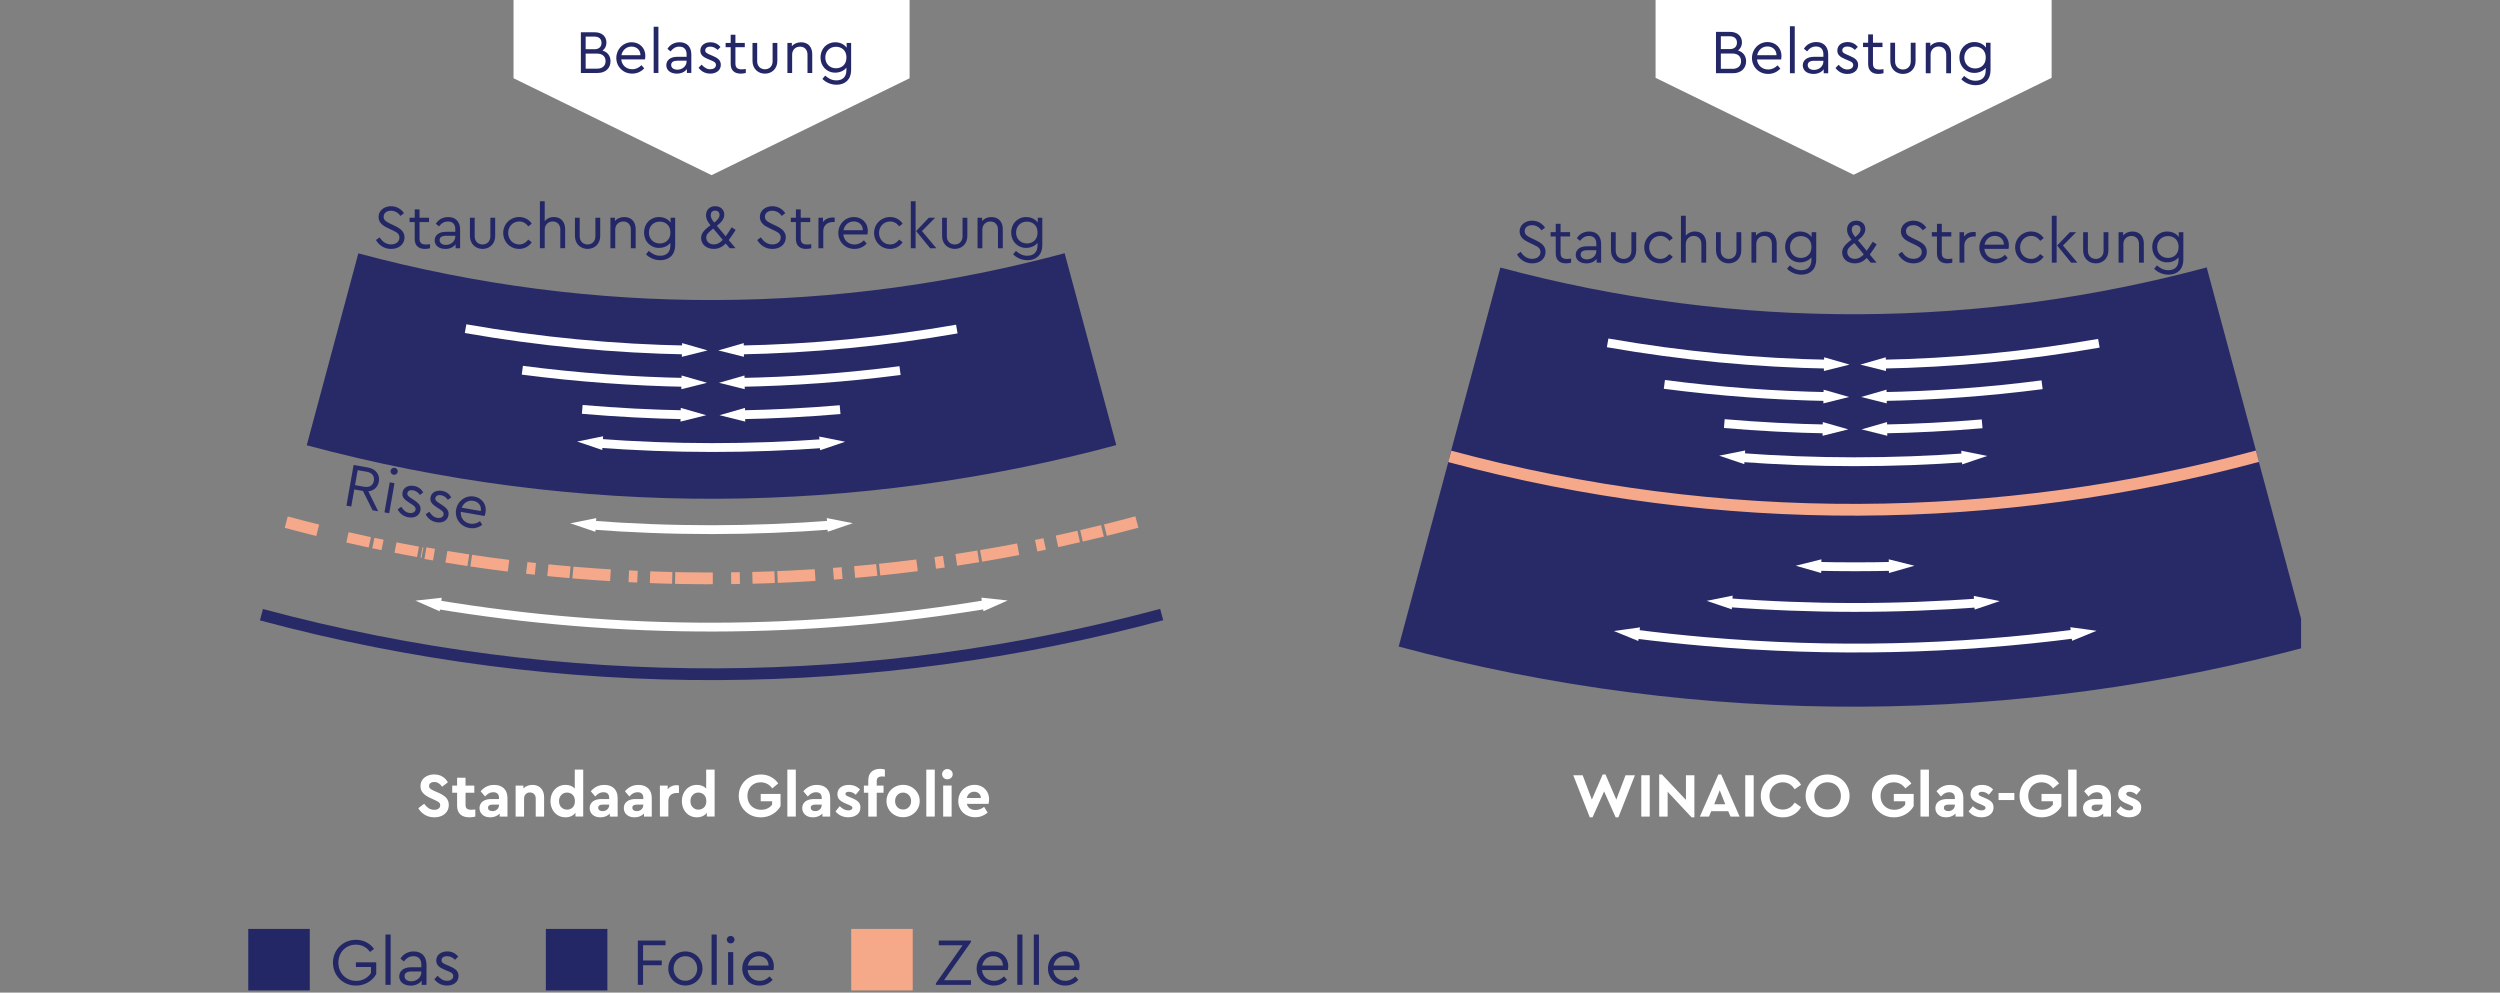 <?xml version="1.0" encoding="UTF-8"?>
<svg xmlns="http://www.w3.org/2000/svg" xmlns:xlink="http://www.w3.org/1999/xlink" id="Grafiken" viewBox="0 0 1219 484">
  <rect x="0" y="0" width="1219" height="484" fill="#808080" stroke="none"/>
  <defs>
    <style>.cls-1{stroke:#fff;stroke-width:4.31px;}.cls-1,.cls-2,.cls-3,.cls-4,.cls-5,.cls-6,.cls-7,.cls-8{fill:none;}.cls-9{clip-path:url(#clippath);}.cls-2,.cls-10,.cls-11,.cls-12,.cls-13{stroke-width:0px;}.cls-3{stroke-miterlimit:10;stroke-width:1.82px;}.cls-3,.cls-5,.cls-6{stroke:#282a67;}.cls-14{clip-path:url(#clippath-1);}.cls-15{clip-path:url(#clippath-4);}.cls-16{clip-path:url(#clippath-3);}.cls-17{clip-path:url(#clippath-2);}.cls-18{clip-path:url(#clippath-7);}.cls-19{clip-path:url(#clippath-8);}.cls-20{clip-path:url(#clippath-6);}.cls-21{clip-path:url(#clippath-5);}.cls-22{clip-path:url(#clippath-9);}.cls-4{stroke-dasharray:0 0 0 0 0 0 18.36 8.95 4.24 6.13 10.83 1.42;stroke-dashoffset:27.31px;}.cls-4,.cls-6,.cls-7{stroke-width:5.74px;}.cls-4,.cls-7,.cls-8{stroke:#f5a98a;}.cls-23{clip-path:url(#clippath-21);}.cls-24{clip-path:url(#clippath-14);}.cls-25{clip-path:url(#clippath-13);}.cls-26{clip-path:url(#clippath-12);}.cls-27{clip-path:url(#clippath-10);}.cls-28{clip-path:url(#clippath-15);}.cls-29{clip-path:url(#clippath-17);}.cls-30{clip-path:url(#clippath-16);}.cls-31{clip-path:url(#clippath-19);}.cls-32{clip-path:url(#clippath-11);}.cls-33{clip-path:url(#clippath-18);}.cls-5{stroke-width:96.9px;}.cls-8{stroke-dasharray:0 0 0 0 4.57 6.46 11.16 1.75;stroke-dashoffset:11.03px;stroke-width:5.17px;}.cls-10{fill:#282a67;}.cls-11{fill:#242766;}.cls-12{fill:#fff;}.cls-13{fill:#f5a989;}</style>
    <clipPath id="clippath">
      <rect class="cls-2" x="2091.8" y="1097.75" width="958.39" height="904.5"></rect>
    </clipPath>
    <clipPath id="clippath-1">
      <rect class="cls-2" x="119.53" y="-.62" width="1002.47" height="485.32"></rect>
    </clipPath>
    <clipPath id="clippath-2">
      <rect class="cls-2" x="119.53" y="-.62" width="1002.47" height="485.32"></rect>
    </clipPath>
    <clipPath id="clippath-3">
      <rect class="cls-2" x="119.53" y="-.62" width="1002.47" height="485.32"></rect>
    </clipPath>
    <clipPath id="clippath-4">
      <rect class="cls-2" x="119.53" y="-.62" width="1002.47" height="485.32"></rect>
    </clipPath>
    <clipPath id="clippath-5">
      <rect class="cls-2" x="119.53" y="-.62" width="1002.47" height="485.32"></rect>
    </clipPath>
    <clipPath id="clippath-6">
      <rect class="cls-2" x="119.53" y="-.62" width="1002.47" height="485.32"></rect>
    </clipPath>
    <clipPath id="clippath-7">
      <rect class="cls-2" x="119.53" y="-.62" width="1002.47" height="485.32"></rect>
    </clipPath>
    <clipPath id="clippath-8">
      <rect class="cls-2" x="119.53" y="-.62" width="1002.47" height="485.32"></rect>
    </clipPath>
    <clipPath id="clippath-9">
      <rect class="cls-2" x="119.53" y="-.62" width="1002.47" height="485.32"></rect>
    </clipPath>
    <clipPath id="clippath-10">
      <rect class="cls-2" x="119.53" y="-.62" width="1002.47" height="485.32"></rect>
    </clipPath>
    <clipPath id="clippath-11">
      <rect class="cls-2" x="119.53" y="-.62" width="1002.47" height="485.32"></rect>
    </clipPath>
    <clipPath id="clippath-12">
      <rect class="cls-2" x="119.53" y="-.62" width="1002.47" height="485.32"></rect>
    </clipPath>
    <clipPath id="clippath-13">
      <rect class="cls-2" x="119.53" y="-.62" width="1002.47" height="485.32"></rect>
    </clipPath>
    <clipPath id="clippath-14">
      <rect class="cls-2" x="119.53" y="-.62" width="1002.47" height="485.32"></rect>
    </clipPath>
    <clipPath id="clippath-15">
      <rect class="cls-2" x="119.53" y="-.62" width="1002.47" height="485.32"></rect>
    </clipPath>
    <clipPath id="clippath-16">
      <rect class="cls-2" x="119.53" y="-.62" width="1002.47" height="485.32"></rect>
    </clipPath>
    <clipPath id="clippath-17">
      <rect class="cls-2" x="119.53" y="-.62" width="1002.47" height="485.32"></rect>
    </clipPath>
    <clipPath id="clippath-18">
      <rect class="cls-2" x="119.53" y="-.62" width="1002.47" height="485.32"></rect>
    </clipPath>
    <clipPath id="clippath-19">
      <rect class="cls-2" x="119.53" y="-.62" width="1002.47" height="485.32"></rect>
    </clipPath>
    <clipPath id="clippath-21">
      <rect class="cls-2" x="121.05" y="446.02" width="548.58" height="52.88"></rect>
    </clipPath>
  </defs>
  <g class="cls-9">
    <path class="cls-3" d="m2554.52,1599.34v111.34m-779.38-510.22l779.38,398.88,952.03-487.83m-952.03,587.04v235.75m0-235.75L67.69,424.27l-193.28,136.71,2680.12,1373.32,2680.11-1373.32-193.28-136.71-2486.83,1274.28Z"></path>
  </g>
  <g class="cls-14">
    <path class="cls-5" d="m162.14,170.32c124.58,33.5,251.64,31.67,369.57-.07"></path>
    <path class="cls-1" d="m254.69,180.52c27.04,3.52,53.92,5.48,80.55,5.95"></path>
  </g>
  <polygon class="cls-12" points="332.22 189.78 344.75 186.65 332.34 183.09 332.22 189.78"></polygon>
  <g class="cls-17">
    <path class="cls-1" d="m283.91,199.62c17.07,1.47,34.06,2.35,50.94,2.64"></path>
  </g>
  <polygon class="cls-12" points="331.82 205.57 344.36 202.45 331.94 198.89 331.82 205.57"></polygon>
  <g class="cls-16">
    <path class="cls-1" d="m360.35,202.26c16.55-.29,32.98-1.13,49.28-2.52"></path>
  </g>
  <polygon class="cls-12" points="363.37 205.57 350.84 202.45 363.26 198.89 363.37 205.57"></polygon>
  <g class="cls-15">
    <path class="cls-1" d="m290.92,216.09c37.73,2.84,75.04,2.81,111.69.11"></path>
  </g>
  <polygon class="cls-12" points="293.66 219.42 281.42 215.28 294.09 212.74 293.66 219.42"></polygon>
  <polygon class="cls-12" points="399.88 219.53 412.11 215.4 399.45 212.86 399.88 219.53"></polygon>
  <g class="cls-21">
    <path class="cls-1" d="m227.02,160.26c36.41,6.37,72.65,9.79,108.47,10.41"></path>
  </g>
  <polygon class="cls-12" points="332.47 173.99 345 170.86 332.59 167.3 332.47 173.99"></polygon>
  <g class="cls-20">
    <path class="cls-1" d="m359.73,170.67c36.17-.64,71.86-4.1,106.81-10.22"></path>
  </g>
  <polygon class="cls-12" points="362.75 173.98 350.22 170.86 362.64 167.3 362.75 173.98"></polygon>
  <g class="cls-18">
    <path class="cls-1" d="m287.57,255.99c39.84,3.06,79.53,3,118.76-.04"></path>
  </g>
  <polygon class="cls-12" points="290.3 259.31 278.07 255.16 290.74 252.64 290.3 259.31"></polygon>
  <polygon class="cls-12" points="403.6 259.28 415.82 255.12 403.15 252.61 403.6 259.28"></polygon>
  <g class="cls-19">
    <path class="cls-7" d="m139.57,254.6c5.11,1.37,10.23,2.7,15.35,3.97"></path>
    <path class="cls-8" d="m169.43,262.02c12.17,2.78,24.36,5.26,36.55,7.45"></path>
    <path class="cls-4" d="m207.44,269.73c111.8,19.87,224.03,15.22,330.1-10.89"></path>
    <path class="cls-7" d="m539,258.49c5.13-1.27,10.24-2.59,15.34-3.97"></path>
    <path class="cls-1" d="m211.98,294.62c90.93,15.16,182.03,14.62,269.96-.07"></path>
  </g>
  <polygon class="cls-12" points="214.38 298.07 202.56 292.87 215.4 291.46 214.38 298.07"></polygon>
  <polygon class="cls-12" points="479.54 298.01 491.35 292.8 478.51 291.41 479.54 298.01"></polygon>
  <g class="cls-22">
    <path class="cls-6" d="m127.47,299.73c147.97,39.79,298.9,37.62,438.97-.08"></path>
    <path class="cls-1" d="m360.11,186.47c26.56-.46,52.84-2.41,78.75-5.77"></path>
  </g>
  <polygon class="cls-12" points="363.13 189.78 350.6 186.65 363.01 183.09 363.13 189.78"></polygon>
  <polygon class="cls-12" points="250.4 -.62 250.4 38.15 346.96 85.41 443.52 38.15 443.52 -.62 250.4 -.62"></polygon>
  <path class="cls-10" d="m172.43,226.72l6.98,1.23c3.91.69,5.92,3.52,5.33,6.86-.47,2.68-2.4,4.48-5.15,4.77l4.83,9.72-2.74-.48-4.7-9.42-4.24-.75-1.47,8.33-2.35-.41,3.5-19.85Zm5.23,10.63c2.62.46,4.27-.8,4.64-2.93.37-2.11-.74-3.91-3.35-4.37l-4.54-.8-1.29,7.31,4.54.8Z"></path>
  <path class="cls-10" d="m190.04,235.19l2.32.41-2.58,14.65-2.32-.41,2.58-14.65Zm2.46-7.07c.93.16,1.58,1.05,1.42,1.99-.17.96-1.08,1.55-2.01,1.38-.96-.17-1.62-1.03-1.45-1.99.16-.93,1.08-1.55,2.04-1.38Z"></path>
  <path class="cls-10" d="m193.91,248.37l1.74-1.27c.98,1.48,2.04,2.69,3.81,3,1.53.27,2.93-.26,3.16-1.58.22-1.26-.78-1.94-2.14-2.8l-1.31-.85c-2.06-1.32-3.29-2.63-2.92-4.7.47-2.65,2.98-3.69,5.65-3.22,2.11.37,3.6,1.57,4.49,3.18l-1.67,1.19c-.79-1.16-1.94-2.02-3.32-2.26-1.38-.24-2.55.2-2.76,1.41-.18.99.5,1.58,2,2.55l1.25.81c2.42,1.57,3.48,2.94,3.12,5.02-.5,2.86-3.19,3.87-5.9,3.39-2.59-.46-4.31-2.09-5.21-3.86Z"></path>
  <path class="cls-10" d="m207.57,250.77l1.74-1.27c.98,1.48,2.04,2.69,3.81,3,1.53.27,2.93-.26,3.16-1.58.22-1.26-.78-1.94-2.14-2.8l-1.31-.85c-2.06-1.32-3.29-2.63-2.92-4.7.47-2.65,2.98-3.69,5.65-3.22,2.11.37,3.6,1.56,4.49,3.18l-1.67,1.19c-.79-1.16-1.94-2.02-3.32-2.26-1.38-.24-2.55.2-2.76,1.41-.18.99.5,1.58,2,2.55l1.25.81c2.42,1.57,3.48,2.94,3.12,5.02-.5,2.86-3.19,3.87-5.9,3.39-2.59-.46-4.31-2.09-5.21-3.86Z"></path>
  <path class="cls-10" d="m222.4,248.46c.75-4.27,4.63-7.09,8.84-6.35,3.76.66,6.2,3.88,5.51,7.79-.14.78-.37,1.42-.49,1.71l-11.58-2.04c-.21,2.97,1.65,5.25,4.54,5.76,1.83.32,3.42-.2,4.83-1.2l1.08,1.8c-1.75,1.3-3.91,1.95-6.32,1.52-4.42-.78-7.17-4.71-6.41-9.01Zm12.03.73c.45-2.71-1.3-4.57-3.62-4.98-2.47-.43-4.72.9-5.68,3.34l9.29,1.64Z"></path>
  <g class="cls-27">
    <path class="cls-5" d="m694.58,268.47c141.06,37.93,284.93,35.86,418.46-.08m-394.04-91.15c124.58,33.5,251.64,31.67,369.57-.07"></path>
    <path class="cls-7" d="m706.88,222.53c132.76,35.7,268.17,33.75,393.85-.08"></path>
    <path class="cls-1" d="m811.55,187.43c27.04,3.52,53.92,5.48,80.55,5.95"></path>
  </g>
  <polygon class="cls-12" points="889.08 196.69 901.61 193.57 889.2 190.01 889.08 196.69"></polygon>
  <g class="cls-32">
    <path class="cls-1" d="m840.77,206.54c17.07,1.47,34.06,2.35,50.94,2.64"></path>
  </g>
  <polygon class="cls-12" points="888.69 212.49 901.22 209.36 888.8 205.8 888.69 212.49"></polygon>
  <g class="cls-26">
    <path class="cls-1" d="m917.21,209.18c16.55-.29,32.98-1.13,49.28-2.52"></path>
  </g>
  <polygon class="cls-12" points="920.23 212.49 907.7 209.36 920.12 205.8 920.23 212.49"></polygon>
  <g class="cls-25">
    <path class="cls-1" d="m847.78,223.01c37.73,2.84,75.04,2.81,111.69.11"></path>
  </g>
  <polygon class="cls-12" points="850.52 226.33 838.28 222.19 850.95 219.66 850.52 226.33"></polygon>
  <polygon class="cls-12" points="956.74 226.44 968.97 222.31 956.31 219.77 956.74 226.44"></polygon>
  <g class="cls-24">
    <path class="cls-1" d="m841.67,293.79c41.87,3.19,83.26,3.16,123.92.12"></path>
  </g>
  <polygon class="cls-12" points="844.41 297.11 832.17 292.97 844.84 290.43 844.41 297.11"></polygon>
  <polygon class="cls-12" points="962.85 297.23 975.08 293.1 962.42 290.56 962.85 297.23"></polygon>
  <g class="cls-28">
    <path class="cls-1" d="m885.11,276.13c13.01.31,25.97.31,38.86,0"></path>
  </g>
  <polygon class="cls-12" points="888.01 279.41 875.6 275.85 888.13 272.72 888.01 279.41"></polygon>
  <polygon class="cls-12" points="921.06 279.41 933.48 275.85 920.95 272.72 921.06 279.41"></polygon>
  <g class="cls-30">
    <path class="cls-1" d="m796.34,309.06c11.66,1.5,23.41,2.76,35.23,3.78,61.65,5.32,122.32,3.83,181.26-3.87"></path>
  </g>
  <polygon class="cls-12" points="798.84 312.55 786.88 307.68 799.67 305.91 798.84 312.55"></polygon>
  <polygon class="cls-12" points="1010.33 312.46 1022.29 307.57 1009.49 305.82 1010.33 312.46"></polygon>
  <g class="cls-29">
    <path class="cls-1" d="m783.88,167.18c36.41,6.37,72.65,9.79,108.47,10.41"></path>
  </g>
  <polygon class="cls-12" points="889.33 180.9 901.86 177.78 889.45 174.21 889.33 180.9"></polygon>
  <g class="cls-33">
    <path class="cls-1" d="m916.6,177.59c36.17-.64,71.86-4.1,106.81-10.22"></path>
  </g>
  <polygon class="cls-12" points="919.62 180.9 907.08 177.78 919.5 174.21 919.62 180.9"></polygon>
  <g class="cls-31">
    <path class="cls-1" d="m916.97,193.38c26.56-.46,52.84-2.41,78.75-5.77"></path>
  </g>
  <polygon class="cls-12" points="919.99 196.69 907.46 193.57 919.87 190 919.99 196.69"></polygon>
  <polygon class="cls-12" points="807.26 -.81 807.26 37.95 903.82 85.21 1000.38 37.95 1000.38 -.81 807.26 -.81"></polygon>
  <path class="cls-12" d="m207.17,397.32c-1.35-.8-2.42-1.89-3.19-3.25l2.84-2.14c.65.9,1.36,1.61,2.14,2.14.77.53,1.71.79,2.81.79.9,0,1.6-.2,2.11-.6.51-.4.76-.94.76-1.63,0-.59-.19-1.04-.56-1.36-.38-.32-1.04-.7-2-1.15l-2.17-.98c-1.55-.69-2.75-1.5-3.6-2.41-.86-.92-1.28-2.05-1.28-3.39,0-1.14.29-2.14.87-3.01s1.38-1.53,2.4-2c1.02-.47,2.16-.7,3.42-.7,1.55,0,2.89.35,4.02,1.04,1.13.69,2.01,1.62,2.64,2.78l-2.81,2.17c-1.04-1.55-2.32-2.32-3.85-2.32-.71,0-1.31.17-1.79.5-.48.34-.72.82-.72,1.45,0,.53.18.95.55,1.27.37.32.97.67,1.8,1.05l2.29,1.01c1.69.75,2.94,1.58,3.76,2.49.81.91,1.22,2.04,1.22,3.41,0,1.22-.31,2.29-.92,3.21-.61.92-1.45,1.62-2.52,2.11s-2.28.73-3.62.73c-1.71,0-3.24-.4-4.6-1.21Z"></path>
  <path class="cls-12" d="m224.47,397.11c-1.06-.95-1.59-2.37-1.59-4.26v-6.32h-2.38v-3.48h2.38v-3.82h4.12v3.82h4.28v3.48h-4.28v5.96c0,.86.22,1.46.67,1.82.45.36,1.16.53,2.14.53.24,0,.9-.04,1.95-.12v3.45c-.98.24-1.92.37-2.84.37-1.91,0-3.4-.47-4.46-1.42Z"></path>
  <path class="cls-12" d="m235.22,397.26c-.94-.84-1.41-1.93-1.41-3.25s.51-2.44,1.54-3.22c1.03-.78,2.42-1.18,4.17-1.18h3.79v-.67c0-.83-.24-1.49-.72-1.95-.48-.47-1.18-.7-2.09-.7-.77,0-1.47.17-2.08.5-.61.34-1.25.86-1.92,1.57l-2.14-2.53c1.75-2.08,3.95-3.11,6.6-3.11,1.97,0,3.55.55,4.72,1.66,1.17,1.11,1.76,2.71,1.76,4.81v8.98h-3.79v-1.47c-.55.57-1.22,1.02-2,1.34-.78.33-1.65.49-2.61.49-1.61,0-2.88-.42-3.82-1.27Zm3.34-2.2c.4.3.92.44,1.57.44.9,0,1.65-.28,2.26-.84.61-.56.92-1.28.92-2.15v-.18h-3.24c-.67,0-1.19.13-1.56.38-.37.25-.55.64-.55,1.15s.2.91.6,1.21Z"></path>
  <path class="cls-12" d="m251.41,383.05h3.79v1.37c.53-.53,1.18-.95,1.94-1.25s1.59-.46,2.49-.46c1.75,0,3.14.55,4.15,1.66,1.02,1.11,1.53,2.58,1.53,4.41v9.38h-4.09v-8.83c0-.88-.26-1.58-.78-2.12s-1.2-.81-2.03-.81-1.52.27-2.06.81c-.54.54-.81,1.25-.81,2.12v8.83h-4.12v-15.12Z"></path>
  <path class="cls-12" d="m271.97,397.51c-1.11-.68-1.98-1.62-2.61-2.83-.63-1.2-.95-2.55-.95-4.06s.32-2.86.95-4.06c.63-1.2,1.5-2.14,2.61-2.83,1.11-.68,2.37-1.02,3.77-1.02,1.91,0,3.42.6,4.52,1.8v-9.25h4.12v22.9h-3.79v-1.86c-.51.71-1.19,1.26-2.03,1.65s-1.79.58-2.82.58c-1.41,0-2.66-.34-3.77-1.02Zm1.74-3.88c.74.76,1.67,1.15,2.79,1.15,1.04,0,1.93-.35,2.69-1.05.75-.7,1.13-1.74,1.13-3.1s-.38-2.38-1.13-3.1c-.75-.72-1.65-1.08-2.69-1.08-1.1,0-2.03.38-2.78,1.15-.75.76-1.13,1.77-1.13,3.01s.37,2.28,1.11,3.04Z"></path>
  <path class="cls-12" d="m288.94,397.26c-.94-.84-1.41-1.93-1.41-3.25s.51-2.44,1.54-3.22c1.03-.78,2.42-1.18,4.17-1.18h3.79v-.67c0-.83-.24-1.49-.72-1.95-.48-.47-1.18-.7-2.09-.7-.77,0-1.47.17-2.08.5-.61.34-1.25.86-1.92,1.57l-2.14-2.53c1.75-2.08,3.95-3.11,6.6-3.11,1.97,0,3.55.55,4.72,1.66,1.17,1.11,1.76,2.71,1.76,4.81v8.98h-3.79v-1.47c-.55.57-1.22,1.02-2,1.34-.78.33-1.65.49-2.61.49-1.61,0-2.88-.42-3.82-1.27Zm3.34-2.2c.4.3.92.44,1.57.44.9,0,1.65-.28,2.26-.84.61-.56.92-1.28.92-2.15v-.18h-3.24c-.67,0-1.19.13-1.56.38-.37.25-.55.64-.55,1.15s.2.91.6,1.21Z"></path>
  <path class="cls-12" d="m305.58,397.26c-.94-.84-1.41-1.93-1.41-3.25s.51-2.44,1.54-3.22c1.03-.78,2.42-1.18,4.17-1.18h3.79v-.67c0-.83-.24-1.49-.72-1.95-.48-.47-1.18-.7-2.09-.7-.77,0-1.47.17-2.08.5-.61.34-1.25.86-1.92,1.57l-2.14-2.53c1.75-2.08,3.95-3.11,6.6-3.11,1.97,0,3.55.55,4.72,1.66,1.17,1.11,1.76,2.71,1.76,4.81v8.98h-3.79v-1.47c-.55.57-1.22,1.02-2,1.34-.78.33-1.65.49-2.61.49-1.61,0-2.88-.42-3.82-1.27Zm3.34-2.2c.4.3.92.44,1.57.44.9,0,1.65-.28,2.26-.84.61-.56.92-1.28.92-2.15v-.18h-3.24c-.67,0-1.19.13-1.56.38-.37.25-.55.64-.55,1.15s.2.91.6,1.21Z"></path>
  <path class="cls-12" d="m321.77,383.05h3.79v1.8c.51-.63,1.12-1.12,1.83-1.47.71-.35,1.49-.52,2.32-.52.51,0,.96.06,1.34.18v3.63h-1.1c-1.24,0-2.23.33-2.96.99-.73.66-1.1,1.64-1.1,2.95v7.54h-4.12v-15.12Z"></path>
  <path class="cls-12" d="m336.04,397.51c-1.11-.68-1.98-1.62-2.61-2.83-.63-1.2-.95-2.55-.95-4.06s.32-2.86.95-4.06c.63-1.2,1.5-2.14,2.61-2.83,1.11-.68,2.37-1.02,3.77-1.02,1.91,0,3.42.6,4.52,1.8v-9.25h4.12v22.9h-3.79v-1.86c-.51.71-1.19,1.26-2.03,1.65s-1.79.58-2.82.58c-1.41,0-2.66-.34-3.77-1.02Zm1.74-3.88c.74.76,1.67,1.15,2.79,1.15,1.04,0,1.93-.35,2.69-1.05.75-.7,1.13-1.74,1.13-3.1s-.38-2.38-1.13-3.1c-.75-.72-1.65-1.08-2.69-1.08-1.1,0-2.03.38-2.78,1.15-.75.76-1.13,1.77-1.13,3.01s.37,2.28,1.11,3.04Z"></path>
  <path class="cls-12" d="m365.54,397.15c-1.64-.92-2.94-2.17-3.89-3.77-.96-1.6-1.44-3.36-1.44-5.3s.47-3.73,1.42-5.31c.95-1.59,2.24-2.84,3.89-3.76,1.65-.92,3.47-1.37,5.47-1.37,1.77,0,3.38.38,4.84,1.15,1.46.76,2.67,1.84,3.65,3.22l-2.93,2.41c-1.43-1.97-3.3-2.96-5.62-2.96-1.28,0-2.41.29-3.39.86-.98.57-1.74,1.35-2.28,2.35-.54,1-.81,2.14-.81,3.42s.28,2.46.84,3.48c.56,1.02,1.35,1.82,2.37,2.4,1.02.58,2.19.87,3.51.87,1.16,0,2.19-.22,3.1-.67.91-.45,1.64-1.06,2.21-1.83v-1.65h-5.56v-3.57h9.68v5.95c-.92,1.63-2.22,2.95-3.92,3.95s-3.6,1.51-5.7,1.51-3.81-.46-5.45-1.37Z"></path>
  <path class="cls-12" d="m383.91,375.26h4.12v22.9h-4.12v-22.9Z"></path>
  <path class="cls-12" d="m392.58,397.26c-.94-.84-1.41-1.93-1.41-3.25s.51-2.44,1.54-3.22c1.03-.78,2.42-1.18,4.17-1.18h3.79v-.67c0-.83-.24-1.49-.72-1.95-.48-.47-1.18-.7-2.09-.7-.77,0-1.47.17-2.08.5-.61.34-1.25.86-1.92,1.57l-2.14-2.53c1.75-2.08,3.95-3.11,6.6-3.11,1.97,0,3.55.55,4.72,1.66,1.17,1.11,1.76,2.71,1.76,4.81v8.98h-3.79v-1.47c-.55.57-1.22,1.02-2,1.34-.78.33-1.65.49-2.61.49-1.61,0-2.88-.42-3.82-1.27Zm3.34-2.2c.4.3.92.44,1.57.44.9,0,1.65-.28,2.26-.84.61-.56.92-1.28.92-2.15v-.18h-3.24c-.67,0-1.19.13-1.56.38-.37.25-.55.64-.55,1.15s.2.91.6,1.21Z"></path>
  <path class="cls-12" d="m410.05,397.75c-1.08-.52-1.96-1.24-2.66-2.15l2.08-2.5c1.32,1.36,2.74,2.05,4.24,2.05.55,0,1.01-.11,1.37-.32s.55-.52.55-.93c0-.33-.12-.58-.35-.75-.23-.17-.64-.38-1.21-.63l-1.62-.67c-1.38-.57-2.42-1.2-3.1-1.89-.68-.69-1.02-1.6-1.02-2.72,0-1.43.51-2.53,1.54-3.33,1.03-.79,2.37-1.19,4.02-1.19,2.26,0,4.07.75,5.44,2.26l-2.08,2.53c-1.02-.96-2.15-1.44-3.39-1.44-.51,0-.91.09-1.19.27-.29.18-.43.45-.43.79,0,.29.12.52.35.7.23.18.65.4,1.24.64l1.47.61c1.47.59,2.54,1.23,3.22,1.91.68.68,1.02,1.58,1.02,2.7,0,1.51-.56,2.69-1.66,3.54-1.11.86-2.52,1.28-4.23,1.28-1.32,0-2.52-.26-3.6-.78Z"></path>
  <path class="cls-12" d="m424.92,376.31c1.04-.95,2.46-1.42,4.28-1.42.79,0,1.55.11,2.26.34v3.45c-.45-.06-.86-.09-1.22-.09-.94,0-1.63.18-2.08.53-.45.36-.67.96-.67,1.82v2.11h3.33v3.48h-3.33v11.63h-4.12v-11.63h-2.14v-3.48h2.14v-2.47c0-1.89.52-3.31,1.56-4.26Z"></path>
  <path class="cls-12" d="m436.24,397.44c-1.23-.7-2.2-1.66-2.92-2.87-.71-1.21-1.07-2.54-1.07-3.99s.36-2.77,1.07-3.99c.71-1.21,1.69-2.16,2.93-2.86,1.24-.69,2.61-1.04,4.09-1.04s2.85.35,4.09,1.05c1.24.7,2.22,1.65,2.95,2.86.72,1.2,1.08,2.52,1.08,3.97s-.36,2.77-1.08,3.99c-.72,1.21-1.71,2.17-2.96,2.87-1.25.7-2.62,1.05-4.11,1.05s-2.85-.35-4.08-1.05Zm1.3-3.89c.73.77,1.67,1.16,2.81,1.16s2.05-.39,2.79-1.16c.74-.77,1.11-1.75,1.11-2.93s-.37-2.17-1.11-2.96c-.74-.79-1.67-1.19-2.79-1.19s-2.08.39-2.81,1.18c-.73.78-1.1,1.78-1.1,2.98s.37,2.16,1.1,2.93Z"></path>
  <path class="cls-12" d="m451.67,375.26h4.12v22.9h-4.12v-22.9Z"></path>
  <path class="cls-12" d="m460.12,379.27c-.5-.48-.75-1.06-.75-1.76s.25-1.31.75-1.8,1.1-.73,1.82-.73,1.32.24,1.83.73c.51.49.76,1.09.76,1.8s-.25,1.28-.76,1.76c-.51.48-1.12.72-1.83.72s-1.32-.24-1.82-.72Zm-.23,3.77h4.12v15.12h-4.12v-15.12Z"></path>
  <path class="cls-12" d="m471.28,397.49c-1.26-.69-2.25-1.64-2.96-2.86-.71-1.21-1.07-2.55-1.07-4.02s.35-2.8,1.04-4.02c.69-1.21,1.64-2.16,2.86-2.86,1.21-.69,2.55-1.04,4.02-1.04,1.38,0,2.62.31,3.69.93,1.08.62,1.92,1.47,2.52,2.53.6,1.07.9,2.25.9,3.56,0,.73-.09,1.49-.27,2.26h-10.6c.24.96.74,1.69,1.48,2.21.74.52,1.66.78,2.76.78,1.49,0,2.89-.51,4.21-1.53l1.71,2.81c-1.79,1.51-3.81,2.26-6.05,2.26-1.57,0-2.98-.35-4.24-1.04Zm6.99-8.4c-.02-.94-.35-1.68-.98-2.23-.63-.55-1.39-.82-2.29-.82s-1.64.27-2.29.82c-.65.55-1.09,1.29-1.31,2.23h6.87Z"></path>
  <path class="cls-12" d="m767.12,378.01h4.58l4.49,11.88,5.28-12.25h1.37l5.28,12.25,4.49-11.88h4.58l-8.06,20.52h-1.34l-5.62-12.64-5.65,12.64h-1.34l-8.06-20.52Z"></path>
  <path class="cls-12" d="m800.29,378.01h4.12v20.16h-4.12v-20.16Z"></path>
  <path class="cls-12" d="m813.14,386.07v12.09h-4.12v-20.52h1.34l11.7,12.4v-12.03h4.12v20.52h-1.37l-11.67-12.46Z"></path>
  <path class="cls-12" d="m837.88,377.64h1.37l8.98,20.52h-4.43l-1.13-2.63h-8.25l-1.13,2.63h-4.43l9.01-20.52Zm3.36,14.51l-2.69-6.81-2.69,6.81h5.37Z"></path>
  <path class="cls-12" d="m850.98,378.01h4.12v20.16h-4.12v-20.16Z"></path>
  <path class="cls-12" d="m863.85,397.15c-1.64-.92-2.93-2.17-3.88-3.77-.95-1.6-1.42-3.36-1.42-5.3s.48-3.7,1.44-5.3c.96-1.6,2.25-2.86,3.89-3.77,1.64-.92,3.45-1.37,5.42-1.37s3.65.44,5.21,1.33c1.56.89,2.78,2.11,3.68,3.68l-3.11,2.2c-1.43-2.26-3.35-3.39-5.77-3.39-1.24,0-2.36.29-3.34.86-.99.57-1.76,1.36-2.32,2.37-.56,1.01-.84,2.15-.84,3.44s.28,2.42.84,3.42c.56,1,1.33,1.78,2.32,2.34.99.56,2.1.84,3.34.84,2.42,0,4.35-1.13,5.77-3.39l3.11,2.2c-.88,1.57-2.1,2.79-3.66,3.68s-3.32,1.33-5.25,1.33-3.78-.46-5.42-1.37Z"></path>
  <path class="cls-12" d="m885.73,397.15c-1.63-.92-2.92-2.17-3.88-3.77-.96-1.6-1.44-3.36-1.44-5.3s.48-3.7,1.44-5.3c.96-1.6,2.25-2.86,3.88-3.77,1.63-.92,3.42-1.37,5.37-1.37s3.75.46,5.39,1.37c1.64.92,2.94,2.17,3.91,3.77.97,1.6,1.45,3.36,1.45,5.3s-.48,3.7-1.45,5.3c-.97,1.6-2.27,2.86-3.91,3.77-1.64.92-3.44,1.37-5.39,1.37s-3.75-.46-5.37-1.37Zm-.23-5.63c.56,1.01,1.33,1.79,2.31,2.35.98.56,2.09.84,3.33.84s2.33-.28,3.31-.84c.99-.56,1.76-1.34,2.32-2.35.56-1.01.84-2.15.84-3.44s-.28-2.4-.84-3.41c-.56-1.01-1.33-1.8-2.32-2.37-.99-.57-2.09-.86-3.31-.86s-2.35.28-3.33.84c-.98.56-1.75,1.34-2.31,2.35-.56,1.01-.84,2.15-.84,3.44s.28,2.43.84,3.44Z"></path>
  <path class="cls-12" d="m918.05,397.15c-1.64-.92-2.94-2.17-3.89-3.77-.96-1.6-1.44-3.36-1.44-5.3s.47-3.73,1.42-5.31c.95-1.59,2.24-2.84,3.89-3.76,1.65-.92,3.47-1.37,5.47-1.37,1.77,0,3.38.38,4.84,1.15,1.46.76,2.67,1.84,3.65,3.22l-2.93,2.41c-1.43-1.97-3.3-2.96-5.62-2.96-1.28,0-2.41.29-3.39.86-.98.57-1.74,1.35-2.28,2.35-.54,1-.81,2.14-.81,3.42s.28,2.46.84,3.48c.56,1.02,1.35,1.82,2.37,2.4,1.02.58,2.19.87,3.51.87,1.16,0,2.19-.22,3.1-.67.91-.45,1.64-1.06,2.21-1.83v-1.65h-5.56v-3.57h9.68v5.95c-.92,1.63-2.22,2.95-3.92,3.95s-3.6,1.51-5.7,1.51-3.81-.46-5.45-1.37Z"></path>
  <path class="cls-12" d="m936.42,375.26h4.12v22.9h-4.12v-22.9Z"></path>
  <path class="cls-12" d="m945.1,397.26c-.94-.84-1.41-1.93-1.41-3.25s.51-2.44,1.54-3.22c1.03-.78,2.42-1.18,4.17-1.18h3.79v-.67c0-.83-.24-1.49-.72-1.95-.48-.47-1.18-.7-2.09-.7-.77,0-1.47.17-2.08.5-.61.34-1.25.86-1.92,1.57l-2.14-2.53c1.75-2.08,3.95-3.11,6.6-3.11,1.97,0,3.55.55,4.72,1.66,1.17,1.11,1.76,2.71,1.76,4.81v8.98h-3.79v-1.47c-.55.57-1.22,1.02-2,1.34-.78.33-1.65.49-2.61.49-1.61,0-2.88-.42-3.82-1.27Zm3.34-2.2c.4.3.92.44,1.57.44.9,0,1.65-.28,2.26-.84.61-.56.92-1.28.92-2.15v-.18h-3.24c-.67,0-1.19.13-1.56.38-.37.25-.55.64-.55,1.15s.2.91.6,1.21Z"></path>
  <path class="cls-12" d="m962.56,397.75c-1.08-.52-1.96-1.24-2.66-2.15l2.08-2.5c1.32,1.36,2.74,2.05,4.24,2.05.55,0,1.01-.11,1.37-.32s.55-.52.55-.93c0-.33-.12-.58-.35-.75-.23-.17-.64-.38-1.21-.63l-1.62-.67c-1.38-.57-2.42-1.2-3.1-1.89-.68-.69-1.02-1.6-1.02-2.72,0-1.43.51-2.53,1.54-3.33,1.03-.79,2.37-1.19,4.02-1.19,2.26,0,4.07.75,5.44,2.26l-2.08,2.53c-1.02-.96-2.15-1.44-3.39-1.44-.51,0-.91.09-1.19.27-.29.18-.43.45-.43.79,0,.29.12.52.35.7.23.18.65.4,1.24.64l1.47.61c1.47.59,2.54,1.23,3.22,1.91.68.68,1.02,1.58,1.02,2.7,0,1.51-.56,2.69-1.66,3.54-1.11.86-2.52,1.28-4.23,1.28-1.32,0-2.52-.26-3.6-.78Z"></path>
  <path class="cls-12" d="m974.5,386.65h7.7v3.45h-7.7v-3.45Z"></path>
  <path class="cls-12" d="m990.06,397.15c-1.64-.92-2.94-2.17-3.89-3.77-.96-1.6-1.44-3.36-1.44-5.3s.47-3.73,1.42-5.31c.95-1.59,2.24-2.84,3.89-3.76,1.65-.92,3.47-1.37,5.47-1.37,1.77,0,3.38.38,4.84,1.15,1.46.76,2.67,1.84,3.65,3.22l-2.93,2.41c-1.43-1.97-3.3-2.96-5.62-2.96-1.28,0-2.41.29-3.39.86-.98.57-1.74,1.35-2.28,2.35-.54,1-.81,2.14-.81,3.42s.28,2.46.84,3.48c.56,1.02,1.35,1.82,2.37,2.4,1.02.58,2.19.87,3.51.87,1.16,0,2.19-.22,3.1-.67.91-.45,1.64-1.06,2.21-1.83v-1.65h-5.56v-3.57h9.68v5.95c-.92,1.63-2.22,2.95-3.92,3.95s-3.6,1.51-5.7,1.51-3.81-.46-5.45-1.37Z"></path>
  <path class="cls-12" d="m1008.43,375.26h4.12v22.9h-4.12v-22.9Z"></path>
  <path class="cls-12" d="m1017.1,397.26c-.94-.84-1.41-1.93-1.41-3.25s.51-2.44,1.54-3.22c1.03-.78,2.42-1.18,4.17-1.18h3.79v-.67c0-.83-.24-1.49-.72-1.95-.48-.47-1.18-.7-2.09-.7-.77,0-1.47.17-2.08.5-.61.34-1.25.86-1.92,1.57l-2.14-2.53c1.75-2.08,3.95-3.11,6.6-3.11,1.97,0,3.55.55,4.72,1.66,1.17,1.11,1.76,2.71,1.76,4.81v8.98h-3.79v-1.47c-.55.57-1.22,1.02-2,1.34-.78.33-1.65.49-2.61.49-1.61,0-2.88-.42-3.82-1.27Zm3.34-2.2c.4.3.92.44,1.57.44.9,0,1.65-.28,2.26-.84.61-.56.92-1.28.92-2.15v-.18h-3.24c-.67,0-1.19.13-1.56.38-.37.25-.55.64-.55,1.15s.2.91.6,1.21Z"></path>
  <path class="cls-12" d="m1034.57,397.75c-1.08-.52-1.96-1.24-2.66-2.15l2.08-2.5c1.32,1.36,2.74,2.05,4.24,2.05.55,0,1.01-.11,1.37-.32s.55-.52.55-.93c0-.33-.12-.58-.35-.75-.23-.17-.64-.38-1.21-.63l-1.62-.67c-1.38-.57-2.42-1.2-3.1-1.89-.68-.69-1.02-1.6-1.02-2.72,0-1.43.51-2.53,1.54-3.33,1.03-.79,2.37-1.19,4.02-1.19,2.26,0,4.07.75,5.44,2.26l-2.08,2.53c-1.02-.96-2.15-1.44-3.39-1.44-.51,0-.91.09-1.19.27-.29.18-.43.45-.43.79,0,.29.12.52.35.7.23.18.65.4,1.24.64l1.47.61c1.47.59,2.54,1.23,3.22,1.91.68.68,1.02,1.58,1.02,2.7,0,1.51-.56,2.69-1.66,3.54-1.11.86-2.52,1.28-4.23,1.28-1.32,0-2.52-.26-3.6-.78Z"></path>
  <path class="cls-11" d="m183.3,117.04l1.77-1.31c1.22,1.86,3.02,3.45,5.62,3.45,2.38,0,4.06-1.31,4.06-3.36,0-1.86-1.37-2.6-3.36-3.54l-2.26-1.07c-2.11-1.01-4.55-2.41-4.55-5.41,0-3.21,2.81-5.25,6.08-5.25,2.75,0,5.07,1.44,6.32,3.42l-1.74,1.31c-1.1-1.62-2.78-2.53-4.61-2.53s-3.57.95-3.57,2.93c0,1.77,1.34,2.47,3.24,3.39l2.23,1.07c2.93,1.4,4.7,2.87,4.7,5.62,0,3.39-2.78,5.62-6.51,5.62-3.21,0-5.86-1.68-7.42-4.34Z"></path>
  <path class="cls-11" d="m202.21,116.55v-8.28h-2.5v-2.11h2.5v-4.06h2.35v4.06h4.64v2.11h-4.64v8.12c0,2.23,1.28,2.84,3.15,2.84.58,0,1.22-.06,1.98-.18v1.99c-.76.18-1.53.34-2.47.34-2.93,0-5.01-1.44-5.01-4.83Z"></path>
  <path class="cls-11" d="m211.95,117.19c0-2.5,2.11-4.15,5.35-4.15h4.7v-1.28c0-2.5-1.4-3.76-3.6-3.76-1.86,0-3.18.89-4.34,2.38l-1.56-1.28c1.4-2.26,3.66-3.27,6.05-3.27,3.39,0,5.8,2.05,5.8,6.05v9.16h-2.2v-1.92c-1.07,1.44-2.81,2.26-5.01,2.26-2.99,0-5.19-1.59-5.19-4.18Zm5.5,2.23c2.44,0,4.55-1.77,4.55-4.09v-.37h-4.43c-2.08,0-3.21.7-3.21,2.11,0,1.59,1.44,2.35,3.08,2.35Z"></path>
  <path class="cls-11" d="m229.14,115.11v-8.95h2.32v9.1c0,2.44,1.71,3.94,3.85,3.94s3.79-1.5,3.79-3.94v-9.1h2.35v8.95c0,3.82-2.72,6.26-6.14,6.26s-6.17-2.44-6.17-6.26Z"></path>
  <path class="cls-11" d="m245.36,113.58c0-4.34,3.45-7.76,7.79-7.76,2.69,0,4.83,1.28,6.14,3.24l-1.68,1.34c-1.1-1.47-2.5-2.41-4.43-2.41-3.12,0-5.41,2.47-5.41,5.59s2.29,5.62,5.41,5.62c1.89,0,3.3-.92,4.4-2.38l1.68,1.31c-1.31,1.95-3.45,3.24-6.11,3.24-4.34,0-7.79-3.42-7.79-7.79Z"></path>
  <path class="cls-11" d="m263.25,98.13h2.35v9.71c1.01-1.25,2.53-2.02,4.46-2.02,3.48,0,5.5,2.41,5.5,5.86v9.35h-2.35v-9.04c0-2.35-1.41-4-3.7-4s-3.91,1.68-3.91,4v9.04h-2.35v-22.91Z"></path>
  <path class="cls-11" d="m280.35,115.11v-8.95h2.32v9.1c0,2.44,1.71,3.94,3.85,3.94s3.79-1.5,3.79-3.94v-9.1h2.35v8.95c0,3.82-2.72,6.26-6.14,6.26s-6.17-2.44-6.17-6.26Z"></path>
  <path class="cls-11" d="m297.64,106.16h2.2v1.59c1.07-1.19,2.66-1.92,4.58-1.92,3.51,0,5.53,2.41,5.53,5.86v9.35h-2.35v-9.07c0-2.35-1.41-3.97-3.7-3.97s-3.91,1.65-3.91,3.97v9.07h-2.35v-14.87Z"></path>
  <path class="cls-11" d="m314.98,124l1.37-1.65c1.44,1.25,3.12,2.35,5.56,2.35,3.02,0,4.95-1.68,4.95-4.98v-1.31c-1.19,1.56-3.3,2.47-5.53,2.47-4.18,0-7.3-3.18-7.3-7.51s3.12-7.54,7.3-7.54c2.35,0,4.49,1.01,5.65,2.72v-2.38h2.23v13.44c0,4.58-2.9,7.27-7.24,7.27-3.12,0-5.53-1.4-6.99-2.87Zm6.72-5.28c2.6,0,5.19-1.62,5.19-5.35s-2.63-5.31-5.19-5.31c-3.02,0-5.28,2.2-5.28,5.34s2.26,5.31,5.28,5.31Z"></path>
  <path class="cls-11" d="m341.86,116.12c0-2.17,1.19-3.82,4.55-6.29-1.44-1.8-2.17-3.18-2.17-4.86,0-2.63,1.8-4.43,4.49-4.43s4.43,1.74,4.43,4.15c0,1.83-1.13,3.51-3.6,5.41l4.28,5.13c.95-1.28,1.86-2.78,2.93-4.4l1.95,1.28c-1.16,1.77-2.26,3.48-3.39,4.95l3.33,3.97h-2.87l-1.92-2.29c-1.62,1.62-3.42,2.63-5.83,2.63-3.57,0-6.17-2.2-6.17-5.25Zm6.23,3.05c1.68,0,3.05-.82,4.31-2.2l-4.61-5.53c-2.81,2.2-3.42,2.99-3.42,4.46,0,1.89,1.56,3.27,3.73,3.27Zm.18-10.63c1.8-1.47,2.57-2.47,2.57-3.76s-.79-2.08-2.11-2.08c-1.41,0-2.17.79-2.17,2.26,0,1.13.52,2.11,1.71,3.57Z"></path>
  <path class="cls-11" d="m369.22,117.04l1.77-1.31c1.22,1.86,3.02,3.45,5.62,3.45,2.38,0,4.06-1.31,4.06-3.36,0-1.86-1.37-2.6-3.36-3.54l-2.26-1.07c-2.11-1.01-4.55-2.41-4.55-5.41,0-3.21,2.81-5.25,6.08-5.25,2.75,0,5.07,1.44,6.32,3.42l-1.74,1.31c-1.1-1.62-2.78-2.53-4.61-2.53s-3.57.95-3.57,2.93c0,1.77,1.34,2.47,3.24,3.39l2.23,1.07c2.93,1.4,4.7,2.87,4.7,5.62,0,3.39-2.78,5.62-6.51,5.62-3.21,0-5.86-1.68-7.42-4.34Z"></path>
  <path class="cls-11" d="m388.09,116.55v-8.28h-2.5v-2.11h2.5v-4.06h2.35v4.06h4.64v2.11h-4.64v8.12c0,2.23,1.28,2.84,3.15,2.84.58,0,1.22-.06,1.98-.18v1.99c-.76.18-1.53.34-2.47.34-2.93,0-5.01-1.44-5.01-4.83Z"></path>
  <path class="cls-11" d="m399.08,106.16h2.2v2.11c1.1-1.47,2.84-2.23,4.61-2.23.49,0,.79.06,1.1.12v2.08h-.89c-2.41,0-4.67,1.53-4.67,4.37v8.43h-2.35v-14.87Z"></path>
  <path class="cls-11" d="m408.76,113.62c0-4.34,3.33-7.79,7.61-7.79,3.82,0,6.78,2.75,6.78,6.72,0,.79-.12,1.47-.18,1.77h-11.76c.31,2.96,2.53,4.89,5.47,4.89,1.86,0,3.33-.79,4.55-2.02l1.37,1.59c-1.5,1.59-3.51,2.6-5.96,2.6-4.49,0-7.88-3.39-7.88-7.76Zm11.97-1.37c-.03-2.75-2.08-4.28-4.43-4.28-2.5,0-4.49,1.71-5.01,4.28h9.44Z"></path>
  <path class="cls-11" d="m426.2,113.58c0-4.34,3.45-7.76,7.79-7.76,2.69,0,4.83,1.28,6.14,3.24l-1.68,1.34c-1.1-1.47-2.5-2.41-4.43-2.41-3.12,0-5.41,2.47-5.41,5.59s2.29,5.62,5.41,5.62c1.89,0,3.3-.92,4.4-2.38l1.68,1.31c-1.31,1.95-3.45,3.24-6.11,3.24-4.34,0-7.79-3.42-7.79-7.79Z"></path>
  <path class="cls-11" d="m444.1,98.13h2.35v22.91h-2.35v-22.91Zm2.6,14.54l6.2-6.51h3.08l-6.44,6.51,7.02,8.37h-3.02l-6.84-8.37Z"></path>
  <path class="cls-11" d="m459.37,115.11v-8.95h2.32v9.1c0,2.44,1.71,3.94,3.85,3.94s3.79-1.5,3.79-3.94v-9.1h2.35v8.95c0,3.82-2.72,6.26-6.14,6.26s-6.17-2.44-6.17-6.26Z"></path>
  <path class="cls-11" d="m476.65,106.16h2.2v1.59c1.07-1.19,2.66-1.92,4.58-1.92,3.51,0,5.53,2.41,5.53,5.86v9.35h-2.35v-9.07c0-2.35-1.41-3.97-3.7-3.97s-3.91,1.65-3.91,3.97v9.07h-2.35v-14.87Z"></path>
  <path class="cls-11" d="m494,124l1.37-1.65c1.44,1.25,3.12,2.35,5.56,2.35,3.02,0,4.95-1.68,4.95-4.98v-1.31c-1.19,1.56-3.3,2.47-5.53,2.47-4.18,0-7.3-3.18-7.3-7.51s3.12-7.54,7.3-7.54c2.35,0,4.49,1.01,5.65,2.72v-2.38h2.23v13.44c0,4.58-2.9,7.27-7.24,7.27-3.12,0-5.53-1.4-6.99-2.87Zm6.72-5.28c2.6,0,5.19-1.62,5.19-5.35s-2.63-5.31-5.19-5.31c-3.02,0-5.28,2.2-5.28,5.34s2.26,5.31,5.28,5.31Z"></path>
  <path class="cls-11" d="m739.68,124.08l1.77-1.31c1.22,1.86,3.02,3.45,5.62,3.45,2.38,0,4.06-1.31,4.06-3.36,0-1.86-1.37-2.6-3.36-3.54l-2.26-1.07c-2.11-1.01-4.55-2.41-4.55-5.41,0-3.21,2.81-5.25,6.08-5.25,2.75,0,5.07,1.44,6.32,3.42l-1.74,1.31c-1.1-1.62-2.78-2.53-4.61-2.53s-3.57.95-3.57,2.93c0,1.77,1.34,2.47,3.24,3.39l2.23,1.07c2.93,1.4,4.7,2.87,4.7,5.62,0,3.39-2.78,5.62-6.51,5.62-3.21,0-5.86-1.68-7.42-4.34Z"></path>
  <path class="cls-11" d="m758.58,123.59v-8.28h-2.5v-2.11h2.5v-4.06h2.35v4.06h4.64v2.11h-4.64v8.12c0,2.23,1.28,2.84,3.15,2.84.58,0,1.22-.06,1.98-.18v1.99c-.76.18-1.53.34-2.47.34-2.93,0-5.01-1.44-5.01-4.83Z"></path>
  <path class="cls-11" d="m768.32,124.24c0-2.5,2.11-4.15,5.35-4.15h4.7v-1.28c0-2.5-1.4-3.76-3.6-3.76-1.86,0-3.18.89-4.34,2.38l-1.56-1.28c1.4-2.26,3.66-3.27,6.05-3.27,3.39,0,5.8,2.05,5.8,6.05v9.16h-2.2v-1.92c-1.07,1.44-2.81,2.26-5.01,2.26-2.99,0-5.19-1.59-5.19-4.18Zm5.5,2.23c2.44,0,4.55-1.77,4.55-4.09v-.37h-4.43c-2.08,0-3.21.7-3.21,2.11,0,1.59,1.44,2.35,3.08,2.35Z"></path>
  <path class="cls-11" d="m785.51,122.16v-8.95h2.32v9.1c0,2.44,1.71,3.94,3.85,3.94s3.79-1.5,3.79-3.94v-9.1h2.35v8.95c0,3.82-2.72,6.26-6.14,6.26s-6.17-2.44-6.17-6.26Z"></path>
  <path class="cls-11" d="m801.73,120.63c0-4.34,3.45-7.76,7.79-7.76,2.69,0,4.83,1.28,6.14,3.24l-1.68,1.34c-1.1-1.47-2.5-2.41-4.43-2.41-3.12,0-5.41,2.47-5.41,5.59s2.29,5.62,5.41,5.62c1.89,0,3.3-.92,4.4-2.38l1.68,1.31c-1.31,1.95-3.45,3.24-6.11,3.24-4.34,0-7.79-3.42-7.79-7.79Z"></path>
  <path class="cls-11" d="m819.63,105.18h2.35v9.71c1.01-1.25,2.53-2.02,4.46-2.02,3.48,0,5.5,2.41,5.5,5.86v9.35h-2.35v-9.04c0-2.35-1.41-4-3.7-4s-3.91,1.68-3.91,4v9.04h-2.35v-22.91Z"></path>
  <path class="cls-11" d="m836.73,122.16v-8.95h2.32v9.1c0,2.44,1.71,3.94,3.85,3.94s3.79-1.5,3.79-3.94v-9.1h2.35v8.95c0,3.82-2.72,6.26-6.14,6.26s-6.17-2.44-6.17-6.26Z"></path>
  <path class="cls-11" d="m854.01,113.21h2.2v1.59c1.07-1.19,2.66-1.92,4.58-1.92,3.51,0,5.53,2.41,5.53,5.86v9.35h-2.35v-9.07c0-2.35-1.41-3.97-3.7-3.97s-3.91,1.65-3.91,3.97v9.07h-2.35v-14.87Z"></path>
  <path class="cls-11" d="m871.36,131.05l1.37-1.65c1.44,1.25,3.12,2.35,5.56,2.35,3.02,0,4.95-1.68,4.95-4.98v-1.31c-1.19,1.56-3.3,2.47-5.53,2.47-4.18,0-7.3-3.18-7.3-7.51s3.12-7.54,7.3-7.54c2.35,0,4.49,1.01,5.65,2.72v-2.38h2.23v13.44c0,4.58-2.9,7.27-7.24,7.27-3.12,0-5.53-1.4-6.99-2.87Zm6.72-5.28c2.6,0,5.19-1.62,5.19-5.35s-2.63-5.31-5.19-5.31c-3.02,0-5.28,2.2-5.28,5.34s2.26,5.31,5.28,5.31Z"></path>
  <path class="cls-11" d="m898.23,123.17c0-2.17,1.19-3.82,4.55-6.29-1.44-1.8-2.17-3.18-2.17-4.86,0-2.63,1.8-4.43,4.49-4.43s4.43,1.74,4.43,4.15c0,1.83-1.13,3.51-3.6,5.41l4.28,5.13c.95-1.28,1.86-2.78,2.93-4.4l1.95,1.28c-1.16,1.77-2.26,3.48-3.39,4.95l3.33,3.97h-2.87l-1.92-2.29c-1.62,1.62-3.42,2.63-5.83,2.63-3.57,0-6.17-2.2-6.17-5.25Zm6.23,3.05c1.68,0,3.05-.82,4.31-2.2l-4.61-5.53c-2.81,2.2-3.42,2.99-3.42,4.46,0,1.89,1.56,3.27,3.73,3.27Zm.18-10.63c1.8-1.47,2.57-2.47,2.57-3.76s-.79-2.08-2.11-2.08c-1.41,0-2.17.79-2.17,2.26,0,1.13.52,2.11,1.71,3.57Z"></path>
  <path class="cls-11" d="m925.59,124.08l1.77-1.31c1.22,1.86,3.02,3.45,5.62,3.45,2.38,0,4.06-1.31,4.06-3.36,0-1.86-1.37-2.6-3.36-3.54l-2.26-1.07c-2.11-1.01-4.55-2.41-4.55-5.41,0-3.21,2.81-5.25,6.08-5.25,2.75,0,5.07,1.44,6.32,3.42l-1.74,1.31c-1.1-1.62-2.78-2.53-4.61-2.53s-3.57.95-3.57,2.93c0,1.77,1.34,2.47,3.24,3.39l2.23,1.07c2.93,1.4,4.7,2.87,4.7,5.62,0,3.39-2.78,5.62-6.51,5.62-3.21,0-5.86-1.68-7.42-4.34Z"></path>
  <path class="cls-11" d="m944.46,123.59v-8.28h-2.5v-2.11h2.5v-4.06h2.35v4.06h4.64v2.11h-4.64v8.12c0,2.23,1.28,2.84,3.15,2.84.58,0,1.22-.06,1.98-.18v1.99c-.76.18-1.53.34-2.47.34-2.93,0-5.01-1.44-5.01-4.83Z"></path>
  <path class="cls-11" d="m955.46,113.21h2.2v2.11c1.1-1.47,2.84-2.23,4.61-2.23.49,0,.79.06,1.1.12v2.08h-.89c-2.41,0-4.67,1.53-4.67,4.37v8.43h-2.35v-14.87Z"></path>
  <path class="cls-11" d="m965.14,120.66c0-4.34,3.33-7.79,7.61-7.79,3.82,0,6.78,2.75,6.78,6.72,0,.79-.12,1.47-.18,1.77h-11.76c.31,2.96,2.53,4.89,5.47,4.89,1.86,0,3.33-.79,4.55-2.02l1.37,1.59c-1.5,1.59-3.51,2.6-5.96,2.6-4.49,0-7.88-3.39-7.88-7.76Zm11.97-1.37c-.03-2.75-2.08-4.28-4.43-4.28-2.5,0-4.49,1.71-5.01,4.28h9.44Z"></path>
  <path class="cls-11" d="m982.58,120.63c0-4.34,3.45-7.76,7.79-7.76,2.69,0,4.83,1.28,6.14,3.24l-1.68,1.34c-1.1-1.47-2.5-2.41-4.43-2.41-3.12,0-5.41,2.47-5.41,5.59s2.29,5.62,5.41,5.62c1.89,0,3.3-.92,4.4-2.38l1.68,1.31c-1.31,1.95-3.45,3.24-6.11,3.24-4.34,0-7.79-3.42-7.79-7.79Z"></path>
  <path class="cls-11" d="m1000.47,105.18h2.35v22.91h-2.35v-22.91Zm2.6,14.54l6.2-6.51h3.08l-6.44,6.51,7.02,8.37h-3.02l-6.84-8.37Z"></path>
  <path class="cls-11" d="m1015.74,122.16v-8.95h2.32v9.1c0,2.44,1.71,3.94,3.85,3.94s3.79-1.5,3.79-3.94v-9.1h2.35v8.95c0,3.82-2.72,6.26-6.14,6.26s-6.17-2.44-6.17-6.26Z"></path>
  <path class="cls-11" d="m1033.02,113.21h2.2v1.59c1.07-1.19,2.66-1.92,4.58-1.92,3.51,0,5.53,2.41,5.53,5.86v9.35h-2.35v-9.07c0-2.35-1.41-3.97-3.7-3.97s-3.91,1.65-3.91,3.97v9.07h-2.35v-14.87Z"></path>
  <path class="cls-11" d="m1050.37,131.05l1.37-1.65c1.44,1.25,3.12,2.35,5.56,2.35,3.02,0,4.95-1.68,4.95-4.98v-1.31c-1.19,1.56-3.3,2.47-5.53,2.47-4.18,0-7.3-3.18-7.3-7.51s3.12-7.54,7.3-7.54c2.35,0,4.49,1.01,5.65,2.72v-2.38h2.23v13.44c0,4.58-2.9,7.27-7.24,7.27-3.12,0-5.53-1.4-6.99-2.87Zm6.72-5.28c2.6,0,5.19-1.62,5.19-5.35s-2.63-5.31-5.19-5.31c-3.02,0-5.28,2.2-5.28,5.34s2.26,5.31,5.28,5.31Z"></path>
  <g class="cls-23">
    <path class="cls-11" d="m162.34,469.41c0-6.32,4.94-11.16,11.22-11.16,3.7,0,6.81,1.67,8.8,4.42l-1.93,1.51c-1.6-2.23-3.93-3.57-6.87-3.57-5.01,0-8.57,3.8-8.57,8.77s3.63,8.9,8.7,8.9c3.24,0,5.76-1.6,7.2-3.86v-2.91h-7.36v-2.29h9.92v5.76c-1.9,3.34-5.56,5.6-9.88,5.6-6.32,0-11.22-4.88-11.22-11.16Z"></path>
    <path class="cls-11" d="m187.96,455.67h2.52v24.54h-2.52v-24.54Z"></path>
    <path class="cls-11" d="m194.67,476.09c0-2.68,2.26-4.45,5.73-4.45h5.04v-1.37c0-2.68-1.51-4.03-3.86-4.03-2,0-3.4.95-4.65,2.55l-1.67-1.37c1.51-2.42,3.93-3.5,6.48-3.5,3.63,0,6.22,2.19,6.22,6.48v9.82h-2.36v-2.06c-1.15,1.54-3.01,2.42-5.37,2.42-3.21,0-5.56-1.7-5.56-4.48Zm5.89,2.39c2.62,0,4.88-1.9,4.88-4.39v-.39h-4.75c-2.23,0-3.44.75-3.44,2.26,0,1.7,1.54,2.52,3.31,2.52Z"></path>
    <path class="cls-11" d="m211.78,477.46l1.6-1.67c1.31,1.37,2.65,2.45,4.58,2.45,1.67,0,3.04-.82,3.04-2.26s-1.18-1.9-2.78-2.55l-1.54-.65c-2.42-1.01-3.96-2.16-3.96-4.42,0-2.88,2.45-4.45,5.37-4.45,2.29,0,4.09.98,5.33,2.52l-1.54,1.57c-1.05-1.08-2.42-1.77-3.93-1.77s-2.65.69-2.65,2c0,1.08.82,1.57,2.59,2.32l1.47.62c2.85,1.21,4.22,2.45,4.22,4.71,0,3.11-2.65,4.68-5.6,4.68s-4.94-1.41-6.22-3.11Z"></path>
    <path class="cls-11" d="m311,458.61h13.52v2.29h-10.96v7.43h9.1v2.32h-9.1v9.56h-2.55v-21.6Z"></path>
    <path class="cls-11" d="m325.86,472.23c0-4.68,3.67-8.31,8.34-8.31s8.34,3.67,8.34,8.31-3.7,8.31-8.38,8.31-8.31-3.7-8.31-8.31Zm8.31,5.99c3.27,0,5.79-2.59,5.79-5.96s-2.49-6.02-5.76-6.02-5.76,2.59-5.76,6.02,2.45,5.96,5.73,5.96Z"></path>
    <path class="cls-11" d="m346.97,455.67h2.52v24.54h-2.52v-24.54Z"></path>
    <path class="cls-11" d="m356.29,456.35c1.01,0,1.87.82,1.87,1.83s-.85,1.83-1.87,1.83-1.9-.79-1.9-1.83.85-1.83,1.9-1.83Zm-1.28,7.92h2.52v15.94h-2.52v-15.94Z"></path>
    <path class="cls-11" d="m361.92,472.26c0-4.65,3.57-8.35,8.15-8.35,4.09,0,7.26,2.95,7.26,7.2,0,.85-.13,1.57-.2,1.9h-12.6c.33,3.17,2.72,5.24,5.86,5.24,2,0,3.57-.85,4.88-2.16l1.47,1.7c-1.6,1.7-3.76,2.78-6.38,2.78-4.81,0-8.44-3.63-8.44-8.31Zm12.83-1.47c-.03-2.95-2.23-4.58-4.75-4.58-2.68,0-4.81,1.83-5.37,4.58h10.11Z"></path>
    <path class="cls-11" d="m456.34,479.46l13.02-18.55h-11.62v-2.29h15.68v.75l-13.09,18.56h13.12v2.29h-17.12v-.75Z"></path>
    <path class="cls-11" d="m476.2,472.26c0-4.65,3.57-8.35,8.15-8.35,4.09,0,7.26,2.95,7.26,7.2,0,.85-.13,1.57-.2,1.9h-12.6c.33,3.17,2.72,5.24,5.86,5.24,2,0,3.57-.85,4.88-2.16l1.47,1.7c-1.6,1.7-3.76,2.78-6.38,2.78-4.81,0-8.44-3.63-8.44-8.31Zm12.83-1.47c-.03-2.95-2.23-4.58-4.75-4.58-2.68,0-4.81,1.83-5.37,4.58h10.11Z"></path>
    <path class="cls-11" d="m496.03,455.67h2.52v24.54h-2.52v-24.54Z"></path>
    <path class="cls-11" d="m504.08,455.67h2.52v24.54h-2.52v-24.54Z"></path>
    <path class="cls-11" d="m510.98,472.26c0-4.65,3.57-8.35,8.15-8.35,4.09,0,7.26,2.95,7.26,7.2,0,.85-.13,1.57-.2,1.9h-12.6c.33,3.17,2.72,5.24,5.86,5.24,2,0,3.57-.85,4.88-2.16l1.47,1.7c-1.6,1.7-3.76,2.78-6.38,2.78-4.81,0-8.44-3.63-8.44-8.31Zm12.83-1.47c-.03-2.95-2.23-4.58-4.75-4.58-2.68,0-4.81,1.83-5.37,4.58h10.11Z"></path>
  </g>
  <rect class="cls-11" x="121.05" y="452.94" width="30" height="30"></rect>
  <rect class="cls-11" x="266.16" y="452.94" width="30" height="30"></rect>
  <rect class="cls-13" x="415.05" y="452.94" width="30" height="30"></rect>
  <path class="cls-11" d="m283.23,15.74h6.82c3.52,0,5.65,2.13,5.65,5.02,0,1.65-.69,3.01-1.89,3.91,2.47.72,3.88,2.65,3.88,5.2,0,3.28-2.34,5.71-6.28,5.71h-8.18V15.74Zm6.58,8.27c2.32,0,3.49-1.26,3.49-3.1s-1.14-3.07-3.49-3.07h-4.24v6.16h4.24Zm1.35,9.47c2.68,0,4.12-1.5,4.12-3.67s-1.44-3.67-4.12-3.67h-5.59v7.34h5.59Z"></path>
  <path class="cls-11" d="m300.51,28.27c0-4.27,3.28-7.67,7.49-7.67,3.76,0,6.67,2.71,6.67,6.61,0,.78-.12,1.44-.18,1.74h-11.57c.3,2.92,2.5,4.81,5.38,4.81,1.83,0,3.28-.78,4.48-1.98l1.35,1.56c-1.47,1.56-3.46,2.56-5.86,2.56-4.42,0-7.76-3.34-7.76-7.64Zm11.78-1.35c-.03-2.71-2.04-4.21-4.36-4.21-2.47,0-4.42,1.68-4.93,4.21h9.29Z"></path>
  <path class="cls-11" d="m318.73,13.03h2.31v22.55h-2.31V13.03Z"></path>
  <path class="cls-11" d="m324.89,31.79c0-2.47,2.07-4.09,5.26-4.09h4.63v-1.26c0-2.47-1.38-3.7-3.55-3.7-1.83,0-3.13.87-4.27,2.34l-1.53-1.26c1.38-2.22,3.61-3.22,5.95-3.22,3.34,0,5.71,2.01,5.71,5.95v9.02h-2.16v-1.89c-1.05,1.41-2.77,2.22-4.93,2.22-2.95,0-5.11-1.56-5.11-4.12Zm5.41,2.19c2.4,0,4.48-1.74,4.48-4.03v-.36h-4.36c-2.04,0-3.16.69-3.16,2.07,0,1.56,1.41,2.31,3.04,2.31Z"></path>
  <path class="cls-11" d="m340.62,33.05l1.47-1.53c1.2,1.26,2.43,2.25,4.21,2.25,1.53,0,2.8-.75,2.8-2.07s-1.08-1.74-2.56-2.34l-1.41-.6c-2.22-.93-3.64-1.98-3.64-4.06,0-2.65,2.25-4.09,4.93-4.09,2.1,0,3.76.9,4.9,2.31l-1.41,1.44c-.96-.99-2.22-1.62-3.61-1.62s-2.43.63-2.43,1.83c0,.99.75,1.44,2.37,2.13l1.35.57c2.62,1.11,3.88,2.25,3.88,4.33,0,2.86-2.44,4.3-5.14,4.3s-4.54-1.29-5.71-2.86Z"></path>
  <path class="cls-11" d="m356.28,31.16v-8.15h-2.47v-2.07h2.47v-4h2.31v4h4.57v2.07h-4.57v8c0,2.19,1.26,2.8,3.1,2.8.57,0,1.2-.06,1.95-.18v1.95c-.75.18-1.5.33-2.43.33-2.89,0-4.93-1.41-4.93-4.75Z"></path>
  <path class="cls-11" d="m366.92,29.75v-8.81h2.28v8.96c0,2.4,1.68,3.88,3.79,3.88s3.73-1.47,3.73-3.88v-8.96h2.31v8.81c0,3.76-2.68,6.16-6.04,6.16s-6.07-2.4-6.07-6.16Z"></path>
  <path class="cls-11" d="m383.94,20.94h2.16v1.56c1.05-1.17,2.62-1.89,4.51-1.89,3.46,0,5.44,2.37,5.44,5.77v9.2h-2.31v-8.93c0-2.31-1.38-3.91-3.64-3.91s-3.85,1.62-3.85,3.91v8.93h-2.31v-14.64Z"></path>
  <path class="cls-11" d="m401.01,38.49l1.35-1.62c1.41,1.23,3.07,2.32,5.47,2.32,2.98,0,4.87-1.65,4.87-4.9v-1.29c-1.17,1.53-3.25,2.43-5.44,2.43-4.12,0-7.18-3.13-7.18-7.4s3.07-7.43,7.18-7.43c2.31,0,4.42.99,5.56,2.68v-2.34h2.19v13.23c0,4.51-2.86,7.15-7.12,7.15-3.07,0-5.44-1.38-6.88-2.83Zm6.61-5.2c2.55,0,5.11-1.59,5.11-5.26s-2.59-5.23-5.11-5.23c-2.98,0-5.2,2.16-5.2,5.26s2.22,5.23,5.2,5.23Z"></path>
  <path class="cls-11" d="m836.71,15.55h6.93c3.57,0,5.74,2.17,5.74,5.1,0,1.68-.7,3.05-1.92,3.97,2.5.73,3.94,2.69,3.94,5.28,0,3.33-2.38,5.8-6.38,5.8h-8.31V15.55Zm6.69,8.4c2.35,0,3.54-1.28,3.54-3.15s-1.16-3.12-3.54-3.12h-4.31v6.26h4.31Zm1.37,9.62c2.72,0,4.18-1.53,4.18-3.73s-1.47-3.73-4.18-3.73h-5.68v7.45h5.68Z"></path>
  <path class="cls-11" d="m854.26,28.29c0-4.34,3.33-7.79,7.61-7.79,3.82,0,6.78,2.75,6.78,6.72,0,.79-.12,1.47-.18,1.77h-11.76c.31,2.96,2.53,4.89,5.47,4.89,1.86,0,3.33-.79,4.55-2.02l1.37,1.59c-1.5,1.59-3.51,2.6-5.96,2.6-4.49,0-7.88-3.39-7.88-7.76Zm11.97-1.37c-.03-2.75-2.08-4.28-4.43-4.28-2.5,0-4.49,1.71-5.01,4.28h9.44Z"></path>
  <path class="cls-11" d="m872.77,12.8h2.35v22.91h-2.35V12.8Z"></path>
  <path class="cls-11" d="m879.03,31.86c0-2.5,2.11-4.15,5.35-4.15h4.7v-1.28c0-2.5-1.4-3.76-3.6-3.76-1.86,0-3.18.89-4.34,2.38l-1.56-1.28c1.4-2.26,3.66-3.27,6.05-3.27,3.39,0,5.8,2.05,5.8,6.05v9.16h-2.2v-1.92c-1.07,1.44-2.81,2.26-5.01,2.26-2.99,0-5.19-1.59-5.19-4.18Zm5.5,2.23c2.44,0,4.55-1.77,4.55-4.09v-.37h-4.43c-2.08,0-3.21.7-3.21,2.11,0,1.59,1.44,2.35,3.08,2.35Z"></path>
  <path class="cls-11" d="m895,33.15l1.5-1.56c1.22,1.28,2.47,2.29,4.28,2.29,1.56,0,2.84-.76,2.84-2.11s-1.1-1.77-2.6-2.38l-1.44-.61c-2.26-.95-3.7-2.02-3.7-4.12,0-2.69,2.29-4.15,5.01-4.15,2.14,0,3.82.92,4.98,2.35l-1.44,1.47c-.98-1.01-2.26-1.65-3.66-1.65s-2.47.64-2.47,1.86c0,1.01.76,1.47,2.41,2.17l1.37.58c2.66,1.13,3.94,2.29,3.94,4.4,0,2.9-2.47,4.37-5.22,4.37s-4.61-1.31-5.8-2.9Z"></path>
  <path class="cls-11" d="m910.91,31.22v-8.28h-2.5v-2.11h2.5v-4.06h2.35v4.06h4.64v2.11h-4.64v8.12c0,2.23,1.28,2.84,3.15,2.84.58,0,1.22-.06,1.98-.18v1.99c-.76.18-1.53.34-2.47.34-2.93,0-5.01-1.44-5.01-4.83Z"></path>
  <path class="cls-11" d="m921.72,29.79v-8.95h2.32v9.1c0,2.44,1.71,3.94,3.85,3.94s3.79-1.5,3.79-3.94v-9.1h2.35v8.95c0,3.82-2.72,6.26-6.14,6.26s-6.17-2.44-6.17-6.26Z"></path>
  <path class="cls-11" d="m939.01,20.84h2.2v1.59c1.07-1.19,2.66-1.92,4.58-1.92,3.51,0,5.53,2.41,5.53,5.86v9.35h-2.35v-9.07c0-2.35-1.41-3.97-3.7-3.97s-3.91,1.65-3.91,3.97v9.07h-2.35v-14.87Z"></path>
  <path class="cls-11" d="m956.35,38.67l1.37-1.65c1.44,1.25,3.12,2.35,5.56,2.35,3.02,0,4.95-1.68,4.95-4.98v-1.31c-1.19,1.56-3.3,2.47-5.53,2.47-4.18,0-7.3-3.18-7.3-7.51s3.12-7.54,7.3-7.54c2.35,0,4.49,1.01,5.65,2.72v-2.38h2.23v13.44c0,4.58-2.9,7.27-7.24,7.27-3.12,0-5.53-1.4-6.99-2.87Zm6.72-5.28c2.6,0,5.19-1.62,5.19-5.35s-2.63-5.31-5.19-5.31c-3.02,0-5.28,2.2-5.28,5.34s2.26,5.31,5.28,5.31Z"></path>
</svg>
